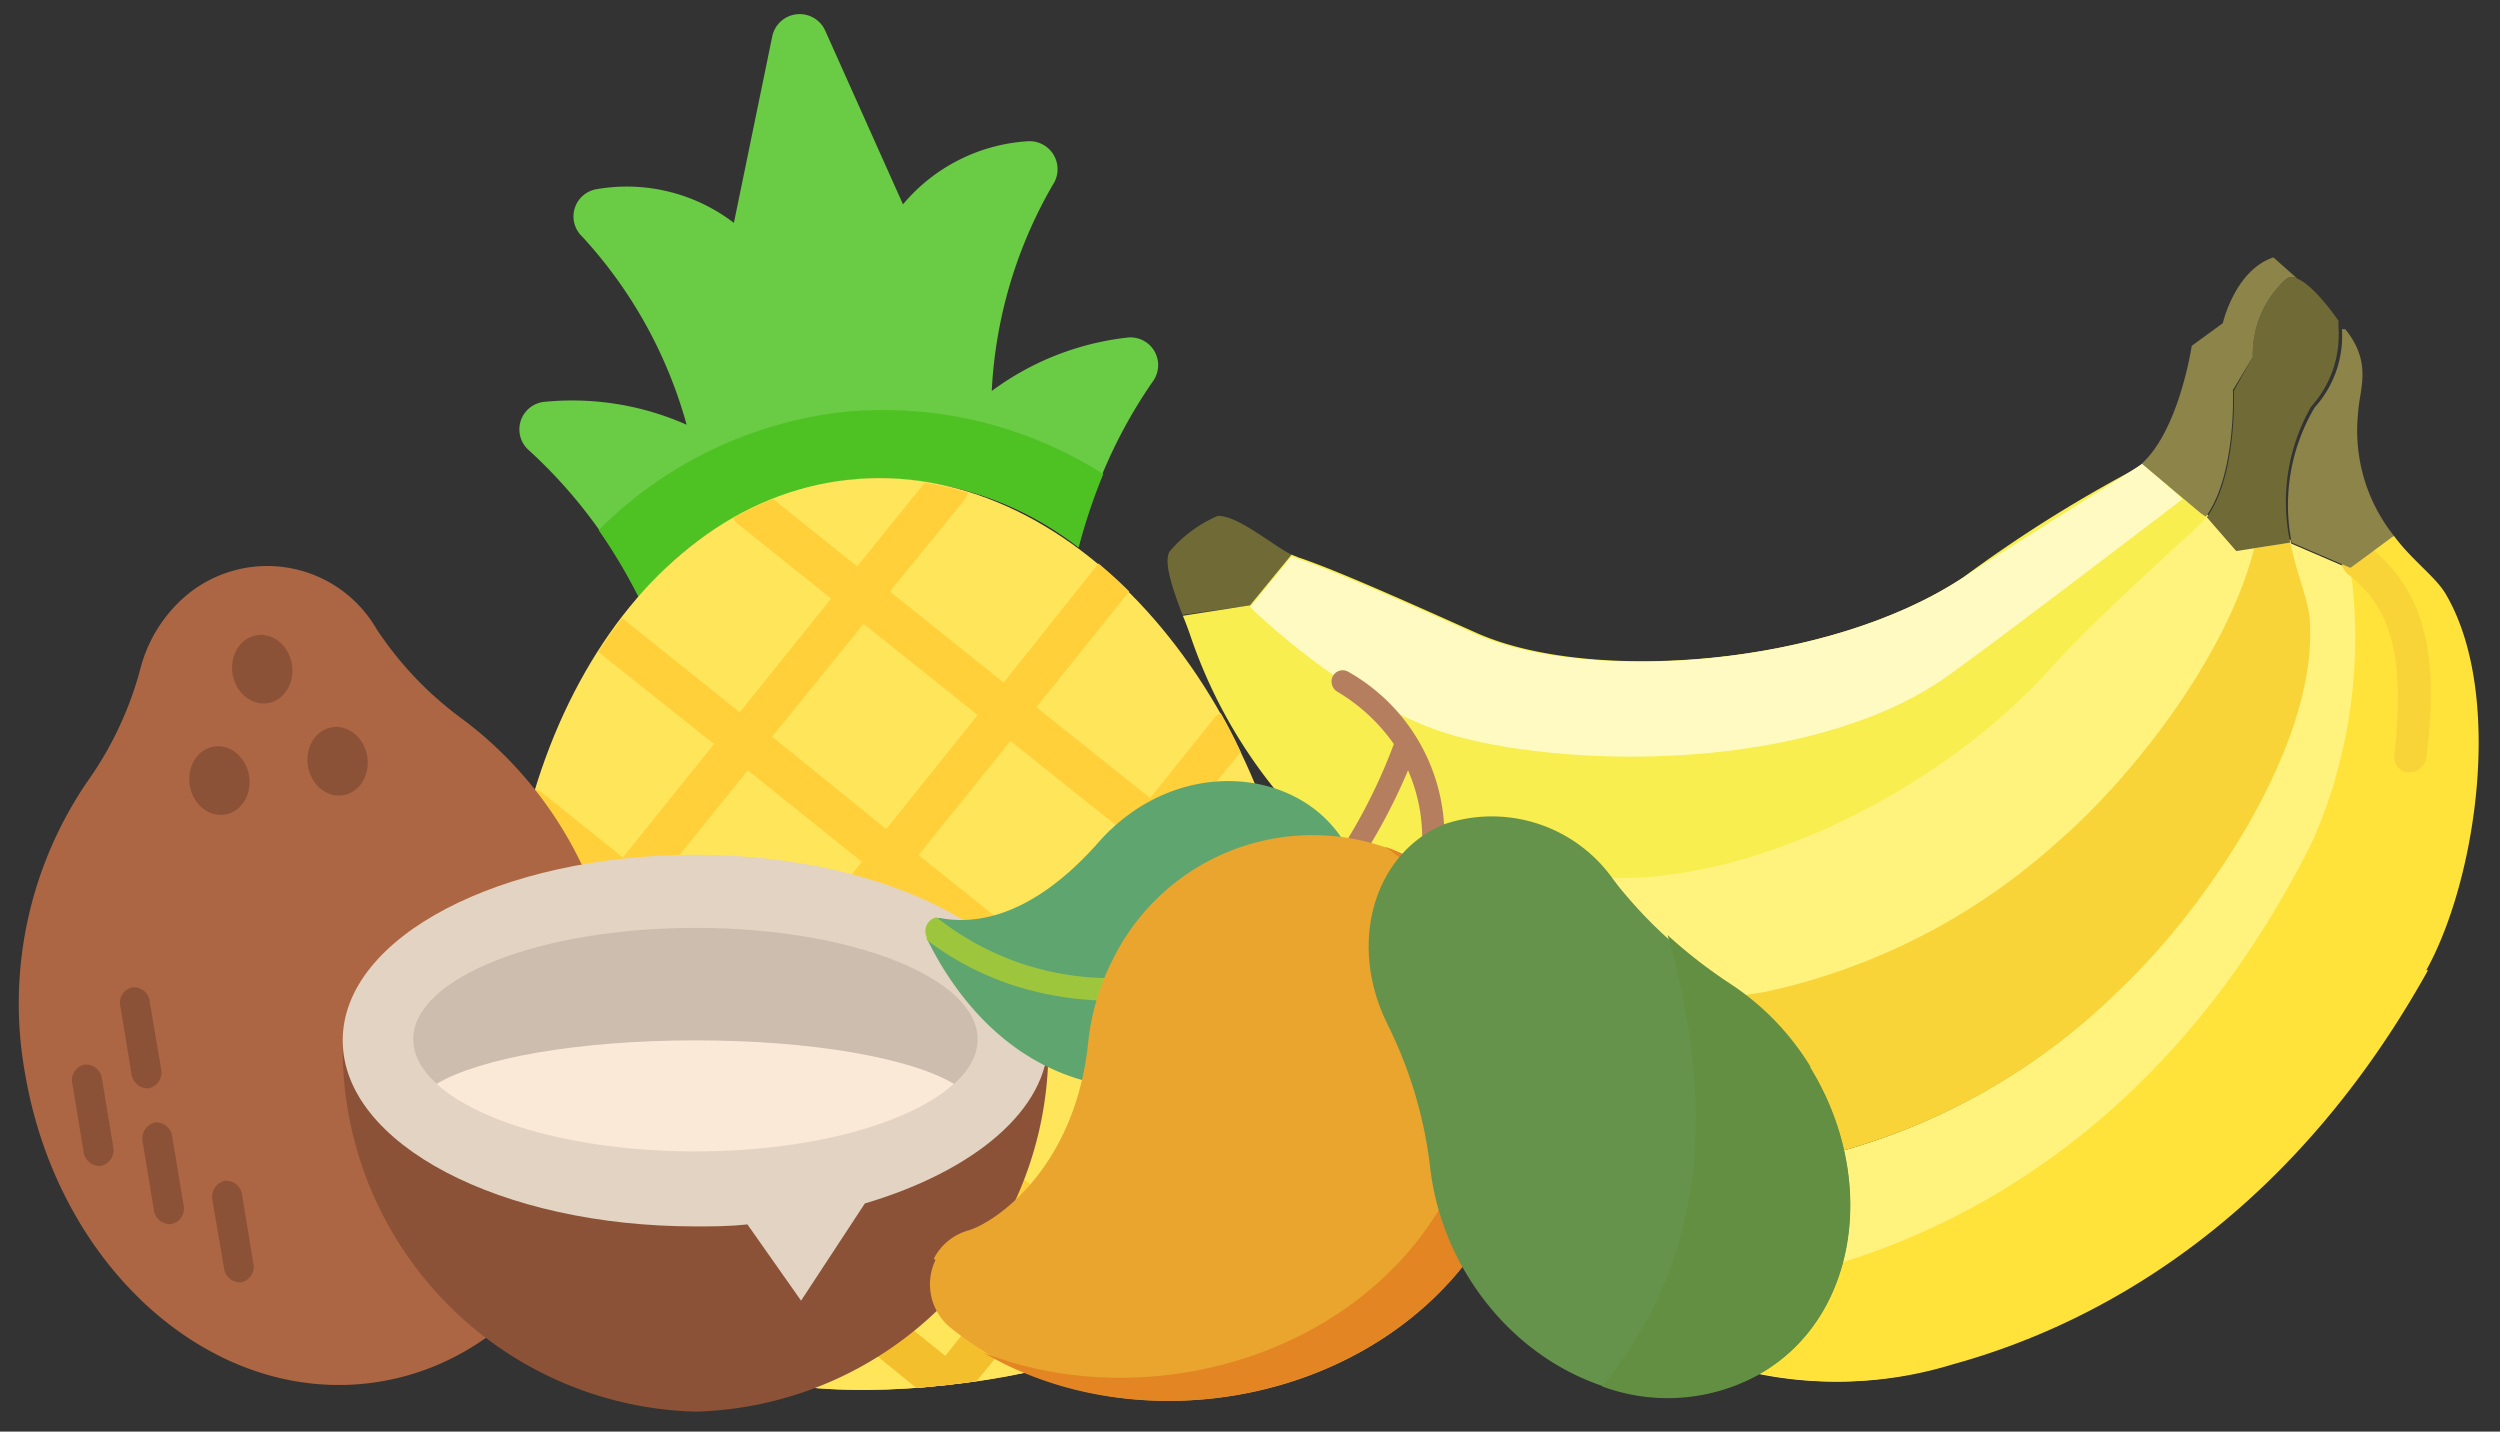 <svg width="117" height="67" fill="none" xmlns="http://www.w3.org/2000/svg"><rect width="100%" height="100%" fill="#333333" stroke="none"/><path d="M43.954 61.327c-9.81 1.074-18.197-1.358-20.203-13.38 0 .6.079 1.185.142 1.786 1.485 13.505 10.189 16.222 20.44 15.085 10.252-1.137 18.166-5.655 16.681-19.16 0-.601-.158-1.186-.253-1.77.648 12.163-7.013 16.365-16.807 17.376v.063Z" fill="#FFCD2C"/><path d="M29.891 27.902a15.18 15.18 0 0 1 9.841-5.45c3.851-.346 7.69.784 10.741 3.16a23.206 23.206 0 0 1 3.476-7.756 1.296 1.296 0 0 0-1.217-2.054 13.11 13.11 0 0 0-6.318 2.496c.169-3.4 1.15-6.708 2.859-9.651a1.311 1.311 0 0 0-1.153-2.038 8.293 8.293 0 0 0-5.86 2.954l-3.65-8.151a1.311 1.311 0 0 0-2.464.268l-1.8 8.751a8.246 8.246 0 0 0-6.414-1.58 1.295 1.295 0 0 0-.679 2.228 21.372 21.372 0 0 1 4.881 8.799 13.19 13.19 0 0 0-6.619-1.075 1.296 1.296 0 0 0-.758 2.275 23.128 23.128 0 0 1 5.134 6.824Z" fill="#6ACB44"/><path d="M39.327 19.296a19.255 19.255 0 0 0-11.31 5.513 25.707 25.707 0 0 1 1.88 3.159 15.18 15.18 0 0 1 9.841-5.513 15.26 15.26 0 0 1 10.742 3.16c.31-1.167.695-2.312 1.153-3.428a19.176 19.176 0 0 0-12.306-2.891Z" fill="#4FC223"/><path d="M61.016 45.66c1.484 13.506-6.43 18.039-16.681 19.16-10.252 1.122-18.956-1.58-20.44-15.085-1.485-13.506 5.528-26.158 15.796-27.28 10.267-1.121 19.855 9.699 21.34 23.205h-.015Z" fill="#FFE55A"/><path d="m56.67 50.995 4.327-5.465a32.187 32.187 0 0 0-.426-2.796l-5.229-4.17 2.717-3.38c-.284-.632-.6-1.233-.932-1.817a1.107 1.107 0 0 0-.3.237l-3.001 3.743-5.324-4.249 4.344-5.418c-.473-.474-.947-.9-1.437-1.31l-4.439 5.575-5.323-4.265 3.475-4.265c.08-.11.139-.232.174-.363a14.427 14.427 0 0 0-2.022-.458l-3.16 3.917-3.933-3.159a13.5 13.5 0 0 0-1.863.9c.056.121.143.225.252.3l4.328 3.46-4.28 5.323-5.498-4.407c-.394.506-.758 1.043-1.121 1.58l5.418 4.312-4.265 5.308-3.744-3.002a1.028 1.028 0 0 0-.347-.173c-.19.647-.363 1.31-.521 1.974l3.38 2.717-4.186 5.197c0 .932 0 1.88.174 2.828l5.402 4.328-3.064 3.838c.319.587.678 1.152 1.074 1.69a.585.585 0 0 0 .205-.19l3.317-4.106 5.308 4.265-3.16 3.98a.93.93 0 0 0-.157.269c.627.253 1.271.464 1.927.632l2.938-3.665 5.197 4.25 1.406-.143 1.39-.174 4.249-5.291 3.665 2.954a14.465 14.465 0 0 0 1.769-.98.742.742 0 0 0-.206-.237l-3.98-3.159 4.344-5.418 4.123 3.301c.069.062.15.11.237.142.281-.612.514-1.246.695-1.895l-3.918-3.065Zm-9.384-16.317 5.323 4.25-4.296 5.354-5.323-4.265 4.296-5.339Zm-.19 11.136-4.201 5.308-5.324-4.265 4.266-5.308 5.26 4.265Zm-6.681-16.617 5.339 4.265-4.28 5.339-5.34-4.328 4.28-5.276Zm-5.418 6.855 5.339 4.281-4.265 5.323-5.355-4.296 4.28-5.308Zm-9.778 12.132 4.28-5.308 5.277 4.234-4.265 5.323-5.292-4.25Zm6.887 5.528 4.265-5.307 5.307 4.25-4.264 5.322-5.308-4.265Zm12.147 9.762-5.307-4.264 4.265-5.324 5.228 4.281-4.186 5.307Zm5.418-6.887-5.323-4.28 4.265-5.197 5.34 4.186-4.282 5.291Zm5.482-6.84-5.324-4.217 4.297-5.355 5.323 4.25-4.296 5.323Z" fill="#FFD039"/><path d="M49.214 60.377c-1 .268-2.011.484-3.033.648l-1.943 2.433-2.416-1.943h-3.16l4.234 3.443 1.405-.142 1.39-.174 3.523-4.265ZM53.636 62.307a14.456 14.456 0 0 0 1.737-.98.742.742 0 0 0-.205-.236l-2.432-1.96c-.672.322-1.364.601-2.07.838l2.97 2.338ZM59.178 53.006a12.04 12.04 0 0 1-1.026 1.69l1.421 1.121c.07.063.15.11.237.143.28-.608.511-1.237.695-1.88l-1.327-1.074ZM60.796 45.844 61 45.59c0-.569-.142-1.122-.237-1.69v1.943h.032ZM32.768 63.742c.627.253 1.271.464 1.927.632l2.385-2.97a19.27 19.27 0 0 1-2.196-.379l-1.959 2.449a.932.932 0 0 0-.157.268ZM24.146 49.877a23.612 23.612 0 0 1-.395-1.895c0 .553.079 1.121.126 1.69l.269.206ZM27.496 59.338l1.137-1.406a12.933 12.933 0 0 1-1.358-1.421l-1.058 1.326a14.7 14.7 0 0 0 1.074 1.69.584.584 0 0 0 .205-.189Z" fill="#F4BF2C"/><path d="M21.602 33.624a16.367 16.367 0 0 1-3.98-4.186 5.907 5.907 0 0 0-8.893-1.58 6.697 6.697 0 0 0-2.165 3.46A16.35 16.35 0 0 1 4.1 36.561a18.418 18.418 0 0 0-2.922 13.71c1.58 9.21 8.94 15.64 16.586 14.391 7.645-1.248 12.637-9.746 11.057-18.955a18.389 18.389 0 0 0-7.219-12.084Z" fill="#AD6643"/><path d="M12.535 32.908c.766-.127 1.27-.941 1.125-1.82-.145-.877-.883-1.486-1.65-1.36-.765.127-1.269.94-1.124 1.819.145.878.883 1.487 1.65 1.36ZM10.533 38.12c.766-.126 1.27-.94 1.124-1.818-.145-.878-.883-1.487-1.65-1.36-.765.126-1.269.94-1.124 1.818.145.878.883 1.487 1.65 1.36ZM16.061 37.216c.766-.126 1.27-.94 1.125-1.819-.145-.877-.883-1.487-1.65-1.36-.766.126-1.27.94-1.124 1.818.145.878.883 1.487 1.65 1.361ZM4.73 54.564a.759.759 0 0 1-.822-.68l-.52-3.159a.742.742 0 0 1 .552-.9.759.759 0 0 1 .837.68l.521 3.159a.758.758 0 0 1-.568.9ZM6.976 50.93a.758.758 0 0 1-.82-.664l-.522-3.159a.743.743 0 0 1 .553-.9.744.744 0 0 1 .821.679l.537 3.16a.758.758 0 0 1-.569.884ZM8.017 57.288a.76.76 0 0 1-.821-.695l-.521-3.16a.774.774 0 0 1 .568-.9.758.758 0 0 1 .822.68l.521 3.159a.742.742 0 0 1-.569.916ZM11.301 60.014a.758.758 0 0 1-.821-.679l-.537-3.16a.774.774 0 0 1 .569-.915.758.758 0 0 1 .821.679l.521 3.16a.758.758 0 0 1-.553.915ZM49.058 48.689A16.965 16.965 0 0 1 32.55 66.065a16.966 16.966 0 0 1-16.507-17.376h33.014Z" fill="#8C5237"/><path d="M49.053 48.692c0-4.738-7.393-8.688-16.507-8.688-9.115 0-16.507 3.839-16.507 8.688 0 4.85 7.392 8.704 16.507 8.704.821 0 1.58 0 2.432-.095l2.512 3.57 2.985-4.549c5.118-1.516 8.578-4.391 8.578-7.63Z" fill="#E3D3C2"/><path d="M32.547 53.85c7.293 0 13.206-2.333 13.206-5.212 0-2.879-5.913-5.213-13.206-5.213-7.293 0-13.206 2.334-13.206 5.213s5.913 5.213 13.206 5.213Z" fill="#CCBDAE"/><path d="M44.647 50.727c-2.038 1.848-6.682 3.159-12.1 3.159-5.418 0-10.078-1.296-12.116-3.16 2.038-1.216 6.666-2.037 12.116-2.037 5.45 0 10.062.821 12.1 2.038Z" fill="#FBE9D8"/><path d="m60.447 25.964-1.943 2.369-3.16.442c-.426-1.105-.9-2.432-.615-2.954a6.065 6.065 0 0 1 2.258-1.674c.932-.032 2.48 1.311 3.46 1.817Z" fill="#706A37"/><path d="m110.392 26.245 1.58-1.169c.916 1.153 1.974 1.927 2.448 2.765 2.701 4.66 1.422 13.316-.932 17.565-6.081 10.931-14.548 16.333-22.257 18.45A18.197 18.197 0 0 1 77.9 62.813l-.996-.442 2.875-2.48-.331-3.16c1.974-.947 4.486-1.816 6.54-2.81a29.886 29.886 0 0 0 13.3-7.74c3.791-3.602 9.035-11.185 8.751-16.966 0-1.027-.616-2.275-.917-3.823l2.749 1.185.521-.332Z" fill="#FFF27D"/><path d="M113.552 45.406c2.354-4.25 3.634-12.905.932-17.565-.473-.838-1.579-1.58-2.448-2.765l-1.58 1.17-.458.33a23.69 23.69 0 0 1-1.737 12.717c-5.545 11.215-13.759 17.044-21.388 19.571a20.202 20.202 0 0 1-7.03 1.106l-2.796 2.401.996.442a18.197 18.197 0 0 0 13.331 1.043c7.71-2.117 16.176-7.519 22.257-18.45h-.079Z" fill="#FFE33B"/><path d="m64.05 42.374.19-2.732c2.621.126 7.36.853 9.24 1.168 7.33 1.217 17.06-3.601 22.352-9.477 1.358-1.5 2.7-2.828 7.029-6.793.158-.142.301-.301.426-.473l1.375 1.58 2.527-.396c.3 1.58.869 2.796.916 3.823.285 5.781-4.96 13.363-8.75 16.965a29.887 29.887 0 0 1-13.301 7.74 27.264 27.264 0 0 1-12.78 0 25.78 25.78 0 0 1-13.158-9.146l3.934-2.259Z" fill="#FFF27D"/><path d="M108.105 29.215c0-1.027-.616-2.275-.916-3.823l-1.69.268c-1.327 5.197-5.876 10.884-9.225 13.759a29.76 29.76 0 0 1-13.648 6.998 26.98 26.98 0 0 1-12.637-.774 21.387 21.387 0 0 1-5.987-3.16l-3.886 2.275a25.78 25.78 0 0 0 13.159 9.146 27.266 27.266 0 0 0 12.779 0 29.888 29.888 0 0 0 13.3-7.74c3.791-3.602 9.051-11.184 8.751-16.965v.015Z" fill="#F9D438"/><path d="m58.501 28.328 1.943-2.37.316.127c1.959.648 6.319 2.638 8.42 3.57 5.307 2.322 16.364 1.548 22.683-2.622a63.638 63.638 0 0 1 7.898-4.992c.181-.096.351-.212.505-.348l2.765 2.322.237.159a3.115 3.115 0 0 1-.427.473c-4.328 3.965-5.67 5.292-7.03 6.793-5.29 5.829-15.021 10.646-22.35 9.477-1.88-.315-6.62-1.042-9.242-1.168a18.95 18.95 0 0 1-2.59-.664 23.393 23.393 0 0 1-5.876-9.21 16.29 16.29 0 0 0-.395-1.057l3.143-.49Z" fill="#F8EE4F"/><path d="M100.27 21.694c-.158.142-6.824 4.28-8.403 5.339-6.319 4.17-17.376 4.944-22.684 2.7-2.085-.931-6.46-2.922-8.42-3.57l-.315-.126-1.943 2.37s4.739 4.739 9.715 6.066c5.56 1.5 16.349 1.58 22.62-2.623 1.58-1.058 11.31-8.498 11.31-8.498l-1.88-1.659Z" fill="#FFFAC1"/><path d="m79.514 56.73.332 3.159-2.875 2.48c-1.042-.459-2.275-1.043-2.385-1.58.02-.957.258-1.897.695-2.749.774-.726 3.301-.853 4.233-1.295v-.016Z" fill="#7F7841"/><path d="m107.183 25.394-2.528.395-1.374-1.58c1.438-1.99 1.264-5.923 1.264-5.923l.884-1.58a4.737 4.737 0 0 1 1.58-3.664.49.49 0 0 1 .506 0c.821.331 1.927 1.974 1.927 1.974v.348a4.999 4.999 0 0 1-1.28 3.665 8.992 8.992 0 0 0-.979 6.365Z" fill="#706A37"/><path d="M104.5 18.254s.174 3.933-1.264 5.923l-.237-.158-2.764-2.322c1.753-1.58 2.338-5.513 2.338-5.513l1.453-1.058s.569-2.48 2.369-3.08l1.122.995a.49.49 0 0 0-.506 0 4.74 4.74 0 0 0-1.579 3.665l-.932 1.548Z" fill="#8C8448"/><path d="M63.703 43.176h-.079a.821.821 0 0 1 .837-1.39 18.089 18.089 0 0 0 3.317 1.421.744.744 0 0 1 .443.98.806.806 0 0 1-.98.537 18.952 18.952 0 0 1-3.538-1.548Z" fill="#FFE33B"/><path d="M112.398 36.055a.757.757 0 0 1-.348-.727c.601-5.165-.442-7.108-2.179-8.467a.789.789 0 0 1-.111-1.105.772.772 0 0 1 1.074-.206c3.159 2.433 3.159 6.16 2.733 9.841a.838.838 0 0 1-.853.759.57.57 0 0 1-.316-.095Z" fill="#F9D438"/><path d="m112.035 25.075-1.58 1.169-.458.331-2.748-1.184a8.987 8.987 0 0 1 1.074-6.319 4.982 4.982 0 0 0 1.279-3.664h.158c1.28 1.58.664 2.795.601 3.901a7.897 7.897 0 0 0 1.674 5.766Z" fill="#8C8448"/><path d="M61.65 39.04c.846.281 1.712.503 2.59.663l-.19 2.67-3.933 2.385c-.695-.948-2.275-2.796-2.07-3.602a6.682 6.682 0 0 1 1.865-2.274 3.317 3.317 0 0 1 1.737.157Z" fill="#706A37"/><path d="M67.175 42.56s.221-1.373.284-1.832a8.847 8.847 0 0 0-4.36-9.288.521.521 0 0 0-.765.587.553.553 0 0 0 .228.33 8.562 8.562 0 0 1 2.67 2.464 25.854 25.854 0 0 1-2.89 5.576.522.522 0 0 0 .315.774.552.552 0 0 0 .585-.253 28.023 28.023 0 0 0 2.654-4.865c.63 1.44.817 3.034.537 4.58 0 .459-.285 1.817-.285 1.833a.522.522 0 0 0 .38.6.537.537 0 0 0 .647-.442v-.063Z" fill="#B57F5F"/><path d="M62.97 39.514c-2.117-3.649-7.993-4.233-11.642 0-3.16 3.523-5.782 3.728-7.283 3.46a.519.519 0 0 0-.22 0l-.396 1.058c1.454 2.938 5.624 9.02 14.549 6.176 4.739-1.58 6.887-7.377 4.991-10.646v-.048Z" fill="#5EA570"/><path d="M52.264 46.83a.52.52 0 0 0 .522-.52.52.52 0 0 0-.522-.538 13.08 13.08 0 0 1-8.435-2.843.664.664 0 0 0-.458.932v.126a13.65 13.65 0 0 0 4.96 2.385c1.265.322 2.566.475 3.87.458h.063Z" fill="#9EC63D"/><path d="M43.702 58.907a2.592 2.592 0 0 1 1.58-1.311c1.247-.348 5.007-2.86 5.639-8.751a11.058 11.058 0 0 1 1.169-3.965 10.427 10.427 0 0 1 14.137-4.628 10.773 10.773 0 0 1 5.513 10.536C70.635 64.72 53.575 69.475 44.476 62.129a2.622 2.622 0 0 1-.695-3.159l-.08-.063Z" fill="#E9A52D"/><path d="M71.767 50.79a10.773 10.773 0 0 0-5.513-10.536 10.658 10.658 0 0 0-1.453-.632 10.837 10.837 0 0 1 4.739 10.093c-.98 12.1-14.012 17.281-23.49 13.601 9.478 5.56 24.643.569 25.717-12.526Z" fill="#E38523"/><path d="M84.724 49.97c3.159 5.166 2.211 11.564-2.196 14.218-4.407 2.653-10.584.773-13.79-4.392a12.48 12.48 0 0 1-1.817-5.244 20.204 20.204 0 0 0-1.911-6.46l-.174-.364c-1.722-3.697-.505-7.788 2.733-9.146a6.95 6.95 0 0 1 7.898 2.527l.237.316a21.584 21.584 0 0 0 2.243 2.401c.907.83 1.88 1.584 2.906 2.259a12.321 12.321 0 0 1 3.87 3.886Z" fill="#66934C"/><path d="M84.723 49.969c3.16 5.15 2.243 11.531-2.164 14.217a8.798 8.798 0 0 1-7.582.695c4.439-5.45 5.592-12.21 3.064-21.12.908.829 1.88 1.584 2.907 2.259a12.32 12.32 0 0 1 3.775 3.886v.063Z" fill="#638F43"/></svg>